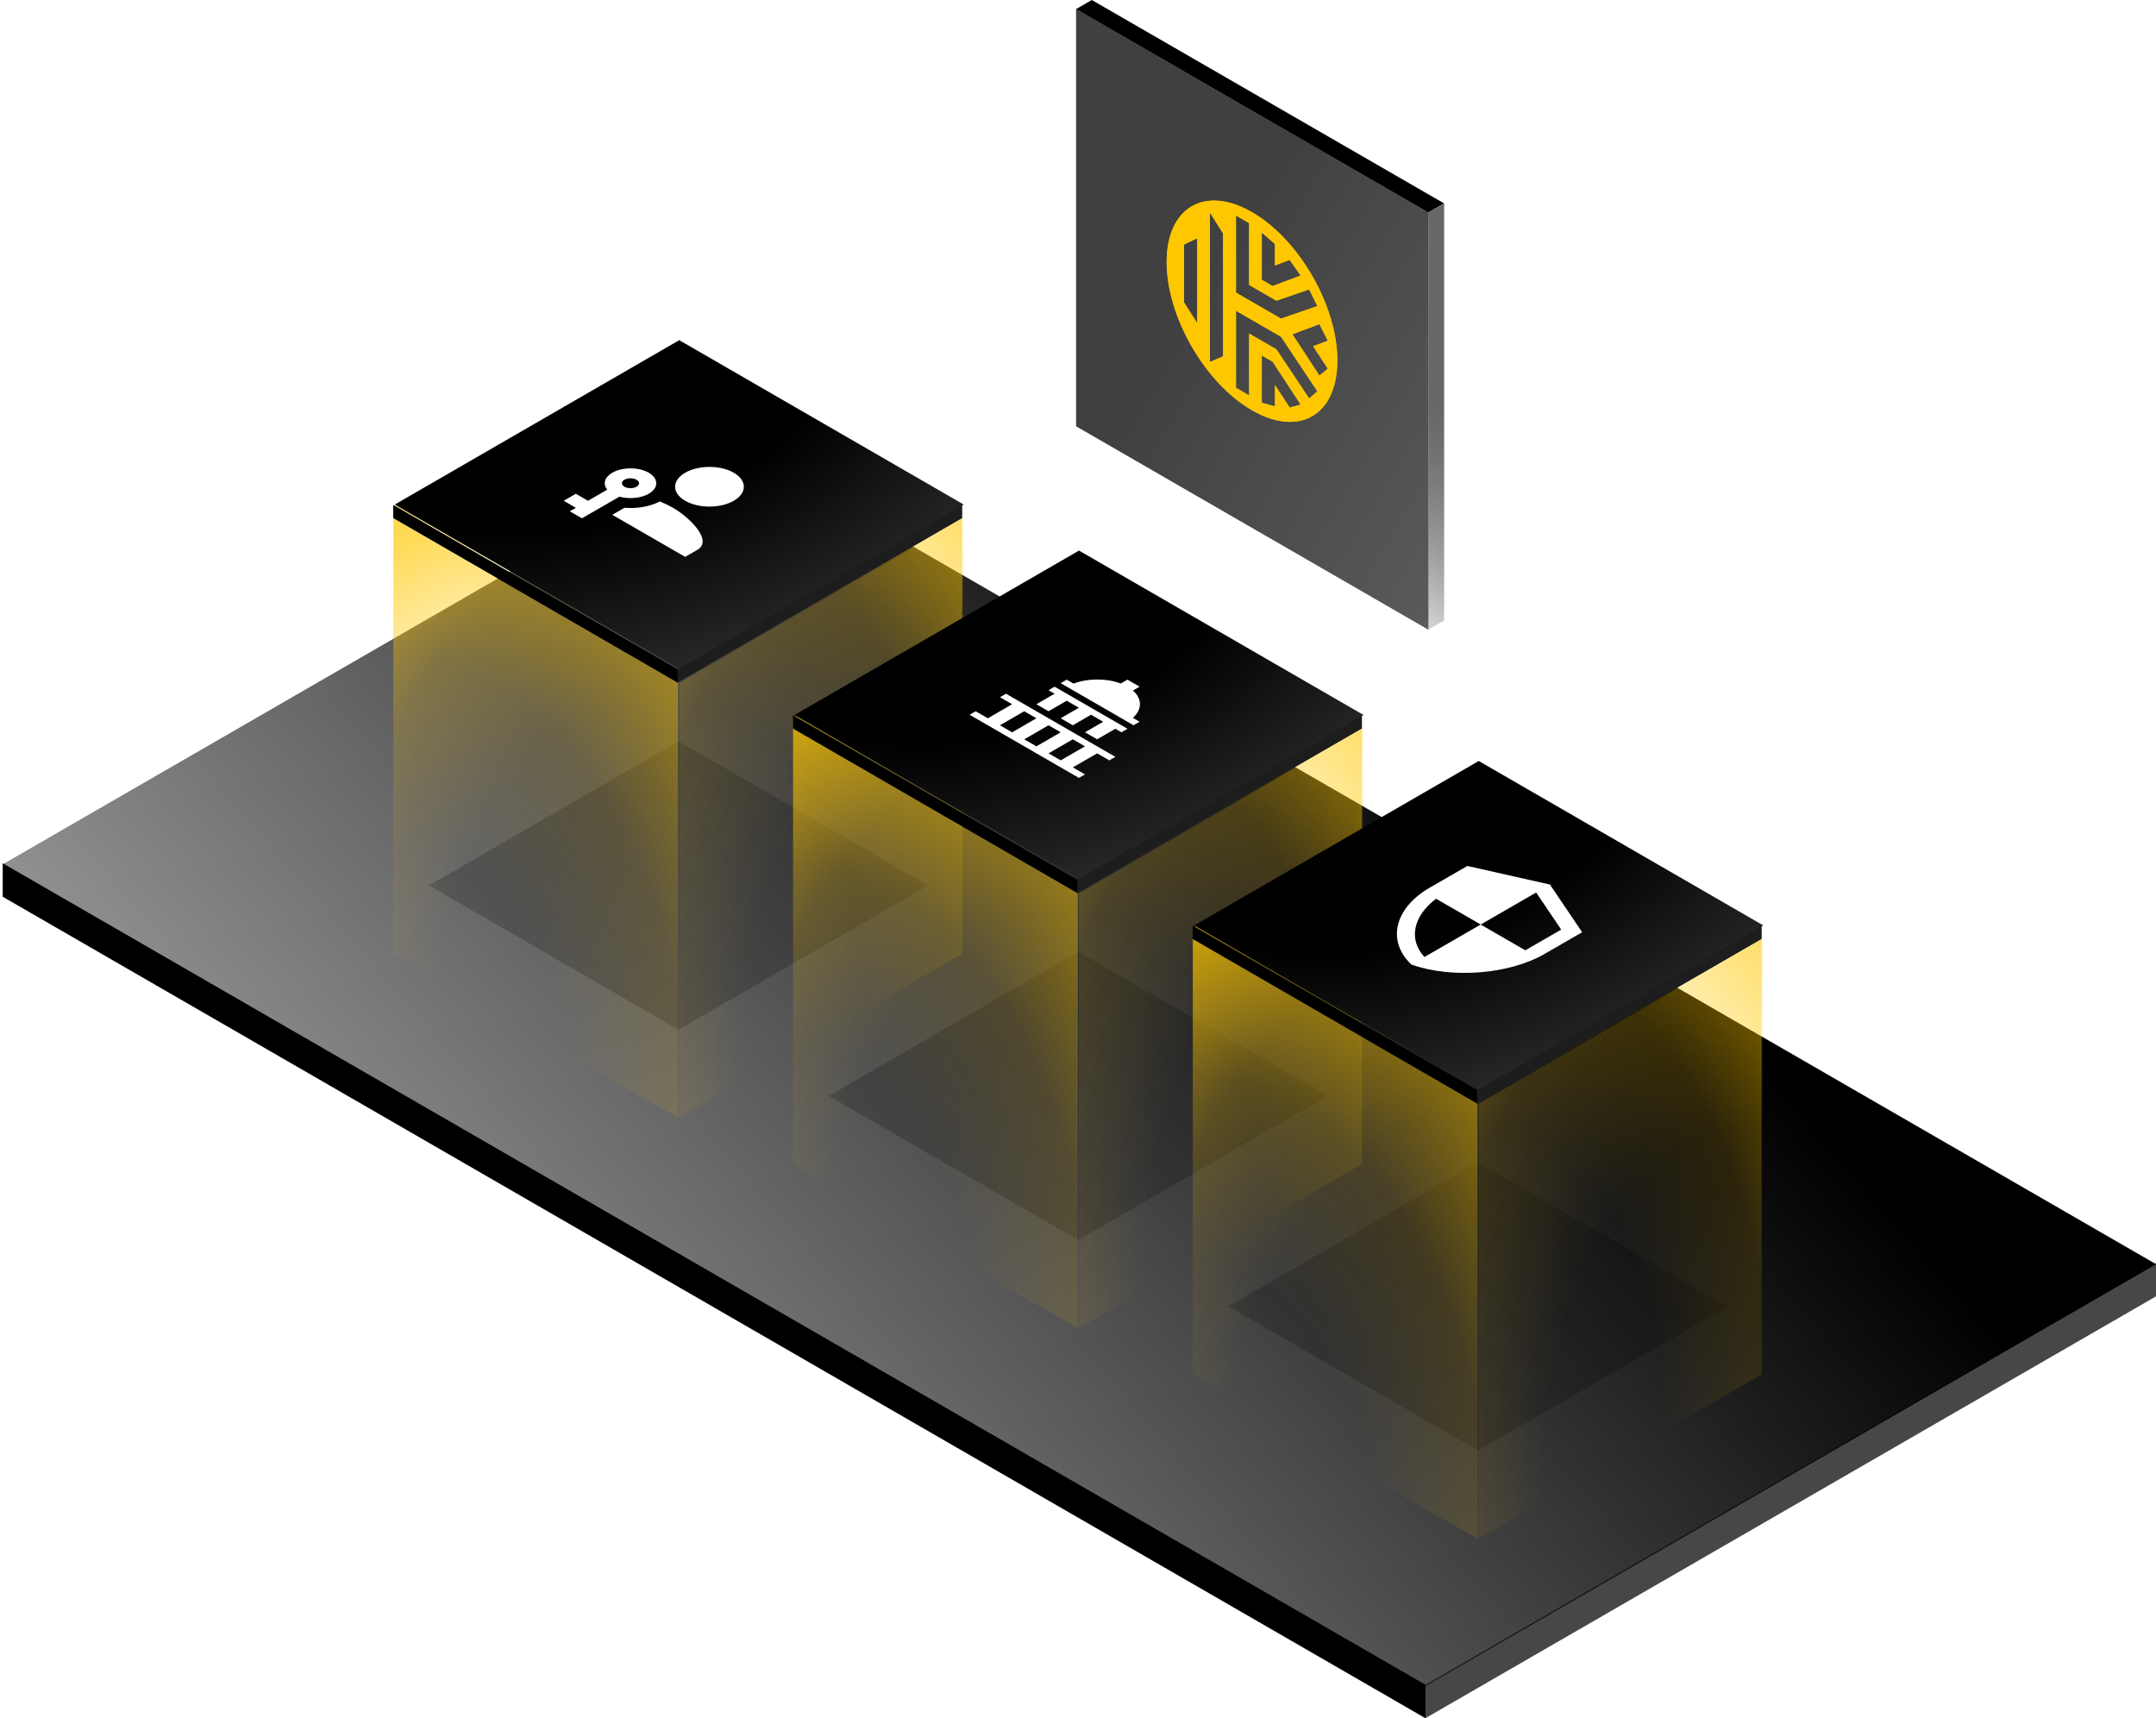 <svg fill="none" height="420" viewBox="0 0 527 420" width="527" xmlns="http://www.w3.org/2000/svg" xmlns:xlink="http://www.w3.org/1999/xlink"><filter id="a" color-interpolation-filters="sRGB" filterUnits="userSpaceOnUse" height="96.355" width="147.851" x="91.918" y="168.246"><feFlood flood-opacity="0" result="BackgroundImageFix"/><feBlend in="SourceGraphic" in2="BackgroundImageFix" mode="normal" result="shape"/><feGaussianBlur result="effect1_foregroundBlur_1204_20787" stdDeviation="6.465"/></filter><filter id="b" color-interpolation-filters="sRGB" filterUnits="userSpaceOnUse" height="96.355" width="147.851" x="189.634" y="219.674"><feFlood flood-opacity="0" result="BackgroundImageFix"/><feBlend in="SourceGraphic" in2="BackgroundImageFix" mode="normal" result="shape"/><feGaussianBlur result="effect1_foregroundBlur_1204_20787" stdDeviation="6.465"/></filter><filter id="c" color-interpolation-filters="sRGB" filterUnits="userSpaceOnUse" height="96.355" width="147.851" x="287.345" y="271.105"><feFlood flood-opacity="0" result="BackgroundImageFix"/><feBlend in="SourceGraphic" in2="BackgroundImageFix" mode="normal" result="shape"/><feGaussianBlur result="effect1_foregroundBlur_1204_20787" stdDeviation="6.465"/></filter><linearGradient id="d" gradientUnits="userSpaceOnUse" x1="-27.7" x2="101.989" y1="220.045" y2="-170.905"><stop offset=".145"/><stop offset="1" stop-opacity=".3"/></linearGradient><linearGradient id="e"><stop offset=".387" stop-color="#ffc700" stop-opacity="0"/><stop offset=".578" stop-color="#ffc700" stop-opacity=".13"/><stop offset="1" stop-color="#ffc700"/></linearGradient><radialGradient id="f" cx="0" cy="0" gradientTransform="matrix(-20.319 223.711 -138.718 -12.599 157.303 256.238)" gradientUnits="userSpaceOnUse" r="1" xlink:href="#e"/><radialGradient id="g" cx="0" cy="0" gradientTransform="matrix(-20.319 223.711 -138.718 -12.599 87.852 290.154)" gradientUnits="userSpaceOnUse" r="1" xlink:href="#e"/><radialGradient id="h" cx="0" cy="0" gradientTransform="matrix(22.493 246.677 -152.958 13.947 241.707 267.189)" gradientUnits="userSpaceOnUse" r="1" xlink:href="#e"/><linearGradient id="i"><stop offset=".473"/><stop offset="1" stop-color="#272727"/></linearGradient><radialGradient id="j" cx="0" cy="0" gradientTransform="matrix(20.465 71.424 -123.617 35.419 145.565 92.087)" gradientUnits="userSpaceOnUse" r="1" xlink:href="#i"/><radialGradient id="k" cx="0" cy="0" gradientTransform="matrix(-20.319 223.711 -138.718 -12.599 255.019 307.666)" gradientUnits="userSpaceOnUse" r="1" xlink:href="#e"/><radialGradient id="l" cx="0" cy="0" gradientTransform="matrix(-20.319 223.711 -138.718 -12.599 185.567 341.582)" gradientUnits="userSpaceOnUse" r="1" xlink:href="#e"/><radialGradient id="m" cx="0" cy="0" gradientTransform="matrix(22.493 246.677 -152.958 13.947 339.422 318.617)" gradientUnits="userSpaceOnUse" r="1" xlink:href="#e"/><radialGradient id="n" cx="0" cy="0" gradientTransform="matrix(20.465 71.424 -123.617 35.419 243.281 143.515)" gradientUnits="userSpaceOnUse" r="1" xlink:href="#i"/><radialGradient id="o" cx="0" cy="0" gradientTransform="matrix(-20.319 223.711 -138.718 -12.599 352.727 359.097)" gradientUnits="userSpaceOnUse" r="1" xlink:href="#e"/><radialGradient id="p" cx="0" cy="0" gradientTransform="matrix(-20.319 223.711 -138.718 -12.599 283.276 393.013)" gradientUnits="userSpaceOnUse" r="1" xlink:href="#e"/><radialGradient id="q" cx="0" cy="0" gradientTransform="matrix(22.493 246.677 -152.958 13.947 437.13 370.047)" gradientUnits="userSpaceOnUse" r="1" xlink:href="#e"/><radialGradient id="r" cx="0" cy="0" gradientTransform="matrix(20.465 71.424 -123.617 35.419 340.988 194.943)" gradientUnits="userSpaceOnUse" r="1" xlink:href="#i"/><linearGradient id="s" gradientUnits="userSpaceOnUse" x1="50.969" x2="17.433" y1="-0" y2="33.536"><stop offset="0" stop-color="#676767"/><stop offset="1" stop-opacity="0"/></linearGradient><linearGradient id="t" gradientUnits="userSpaceOnUse" x1="79.963" x2="4.078" y1="77.968" y2="116.834"><stop offset="0"/><stop offset="1" stop-color="#242424"/></linearGradient><clipPath id="u"><path d="m0 0h41.142v41.142h-41.142z" transform="matrix(-.866 -.5 -.866 .5 201.625 123.257)"/></clipPath><clipPath id="v"><path d="m0 0h41.142v41.142h-41.142z" transform="matrix(-.866 -.5 -.866 .501 299.343 174.685)"/></clipPath><clipPath id="w"><path d="m0 0h43.2v42.663h-43.2z" transform="matrix(-.866 -.5 -.866 .5 399.107 226.113)"/></clipPath><path d="m0 0h401.646v8.179h-401.646z" fill="#000" transform="matrix(-.866 -.5 -0 1 348.488 411.821)"/><path d="m0 0h206.168v8.141h-206.168z" fill="#474747" transform="matrix(-.866 .5 0 -1 527 316.856)"/><path d="m0 0h401.648v206.167h-401.648z" fill="url(#d)" transform="matrix(-.866 -.5 .866 -.5 348.488 412.084)"/><g filter="url(#a)"><path clip-rule="evenodd" d="m226.839 216.424-60.995 35.246-60.995-35.246 60.995-35.247z" fill="#000" fill-opacity=".2" fill-rule="evenodd"/></g><path d="m165.655 273.251-69.539-40.183v-109.023l69.539-40.203 69.539 40.203v109.023z" fill="url(#f)"/><path d="m96.203 233.978v-107.224l69.539 40.203v106.198z" fill="url(#g)"/><path d="m235.529 233.978v-107.224l-69.539 40.203v106.198z" fill="url(#h)"/><path d="m166.03 163.511-69.539-40.184 69.539-40.184 69.539 40.184z" fill="url(#j)"/><path clip-rule="evenodd" d="m165.649 163.593h.001l69.539-40.184v3.221l-69.539 40.184-.001-.001z" fill="#1d1d1d" fill-rule="evenodd"/><path clip-rule="evenodd" d="m165.649 163.587-.002.001-69.538-40.184v3.22l69.538 40.184h.002z" fill="#000" fill-rule="evenodd"/><g clip-path="url(#u)" fill="#fff"><path d="m167.48 122.4c-3.281-1.894-3.281-4.963 0-6.857 3.281-1.895 8.596-1.895 11.877 0 3.281 1.894 3.281 4.963 0 6.857s-8.596 1.894-11.877 0z"/><path d="m164.511 124.114c3.963 2.289 9.887 8.006 5.938 10.286l-2.969 1.714-17.815-10.286 2.974-1.717c3.033.25 6.222-.267 8.624-1.556 1.277.527 2.398 1.069 3.248 1.559z"/><path clip-rule="evenodd" d="m158.572 120.686c-1.937 1.118-4.825 1.354-7.163.707l-9.168 5.293-2.969-1.715 1.485-.857-2.969-1.714 2.969-1.714 2.969 1.714 4.714-2.722c-1.121-1.35-.713-3.017 1.225-4.135 2.457-1.419 6.45-1.419 8.907 0 2.457 1.418 2.457 3.724 0 5.143zm-2.969-3.429c-.817-.471-2.153-.471-2.969 0-.817.471-.817 1.243 0 1.714.816.472 2.152.472 2.969 0 .816-.471.816-1.243 0-1.714z" fill-rule="evenodd"/></g><g filter="url(#b)"><path clip-rule="evenodd" d="m324.554 267.852-60.995 35.247-60.994-35.247 60.994-35.247z" fill="#000" fill-opacity=".2" fill-rule="evenodd"/></g><path d="m263.37 324.68-69.538-40.184v-109.023l69.538-40.202 69.539 40.202v109.023z" fill="url(#k)"/><path d="m193.919 285.406v-107.224l69.539 40.203v106.198z" fill="url(#l)"/><path d="m333.244 285.406v-107.224l-69.538 40.203v106.198z" fill="url(#m)"/><path d="m263.746 214.939-69.539-40.184 69.539-40.184 69.539 40.184z" fill="url(#n)"/><g clip-path="url(#v)"><path clip-rule="evenodd" d="m278.564 167.833-2.97-1.714-1.635.946c-3.469-1.316-8.022-1.307-11.55.016l-1.66-.959-1.484.859 17.815 10.285 1.484-.858-1.647-.951c2.288-2.041 2.298-4.675.012-6.679zm-20.783.006 17.815 10.285-1.484.859-1.485-.858-4.452 2.575-2.969-1.714 4.452-2.575-2.969-1.714-4.452 2.574-2.969-1.714 4.452-2.574-2.97-1.715-4.452 2.575-2.969-1.714 4.452-2.575-1.484-.857zm14.849 17.148-26.723-15.429-1.484.858 2.969 1.715-5.936 3.432-2.969-1.714-1.484.858 26.723 15.429 1.484-.858-2.97-1.715 5.936-3.432 2.97 1.714zm-19.3-9.428-2.969-1.714-5.936 3.433 2.969 1.714zm-2.966 5.147 5.936-3.432 2.969 1.714-5.936 3.433zm14.843 1.71-5.936 3.433-2.969-1.714 5.936-3.433z" fill="#fff" fill-rule="evenodd"/></g><path clip-rule="evenodd" d="m263.364 215.021.001.001 69.539-40.184v3.22l-69.539 40.184-.001-.001z" fill="#1d1d1d" fill-rule="evenodd"/><path clip-rule="evenodd" d="m263.363 215.015-.001.001-69.539-40.184v3.221l69.539 40.184.001-.001z" fill="#000" fill-rule="evenodd"/><g filter="url(#c)"><path clip-rule="evenodd" d="m422.265 319.282-60.994 35.247-60.995-35.247 60.995-35.246z" fill="#000" fill-opacity=".2" fill-rule="evenodd"/></g><path d="m361.079 376.11-69.539-40.184v-109.022l69.539-40.203 69.538 40.203v109.022z" fill="url(#o)"/><path d="m291.627 336.836v-107.224l69.539 40.203v106.198z" fill="url(#p)"/><path d="m430.952 336.836v-107.224l-69.538 40.203v106.198z" fill="url(#q)"/><path d="m361.453 266.367-69.539-40.184 69.539-40.184 69.538 40.184z" fill="url(#r)"/><g clip-path="url(#w)"><path d="m378.862 216.202 7.871 11.655-9.237 5.333c-8.544 4.933-22.52 6.09-32.503 2.566-6.104-5.764-4.1-13.833 4.444-18.766l9.237-5.333zm-16.919 9.768-10.912-6.3c-5.517 4.139-6.88 9.876-2.851 14.246l13.747-7.937 10.912 6.3 8.775-5.066-6.124-9.064z" fill="#fff"/></g><path clip-rule="evenodd" d="m361.071 266.451.002.001 69.538-40.184v3.221l-69.538 40.183h-.002z" fill="#1d1d1d" fill-rule="evenodd"/><path clip-rule="evenodd" d="m361.071 266.445-.001.001-69.539-40.184v3.221l69.539 40.184.001-.001z" fill="#000" fill-rule="evenodd"/><path d="m0 0h99.431v4.456h-99.431z" fill="#000" transform="matrix(-.866 -.5 .866 -.5 349.125 51.943)"/><path d="m0 0h101.939v4.436h-101.939z" fill="url(#s)" transform="matrix(-0 -1 -.866 .5 353 151.649)"/><path d="m0 0h99.456v101.985h-99.456z" fill="url(#t)" opacity=".75" transform="matrix(-.866 -.5 0 1 349.16 51.938)"/><g clip-rule="evenodd" fill="#ffc700" fill-rule="evenodd"><path d="m306.034 100.277c11.521 6.651 20.86 1.206 20.86-12.162 0-13.368-9.339-29.598-20.86-36.25-11.521-6.652-20.861-1.207-20.861 12.162 0 13.368 9.34 29.598 20.861 36.25zm5.609-40.631-3.223-2.812v11.546l2.635 1.538 6.871-2.567-2.677-3.828-3.606 1.347zm-9.527-6.961 3.222 1.861v15.109l6.657 3.843 8.007-2.765 2.012 4.079-8.89 3.069-11.008-6.356zm-12.69 21.265 3.222 5.034v-20.772l-3.222 1.561zm9.541 13.149-3.226 1.38v-36.516l3.226 5.105zm12.676 7.017 3.606 5.511 2.677-.741-6.871-10.496-2.635-1.505v11.546l3.223.909zm8.359 3.28-8.007-12.015-6.657-3.843v15.109l-3.222-1.861v-18.836l11.008 6.356 8.89 13.334zm-4.088-15.692 6.593 10.1 2.055-1.69-3.582-5.485 3.582-1.349-2.055-4.062z"/><path d="m306.034 100.277c11.521 6.651 20.86 1.206 20.86-12.162 0-13.368-9.339-29.598-20.86-36.25-11.521-6.652-20.861-1.207-20.861 12.162 0 13.368 9.34 29.598 20.861 36.25zm5.609-40.631-3.223-2.812v11.546l2.635 1.538 6.871-2.567-2.677-3.828-3.606 1.347zm-9.527-6.961 3.222 1.861v15.109l6.657 3.843 8.007-2.765 2.012 4.079-8.89 3.069-11.008-6.356zm-12.69 21.265 3.222 5.034v-20.772l-3.222 1.561zm9.541 13.149-3.226 1.38v-36.516l3.226 5.105zm12.676 7.017 3.606 5.511 2.677-.741-6.871-10.496-2.635-1.505v11.546l3.223.909zm8.359 3.28-8.007-12.015-6.657-3.843v15.109l-3.222-1.861v-18.836l11.008 6.356 8.89 13.334zm-4.088-15.692 6.593 10.1 2.055-1.69-3.582-5.485 3.582-1.349-2.055-4.062z"/></g></svg>